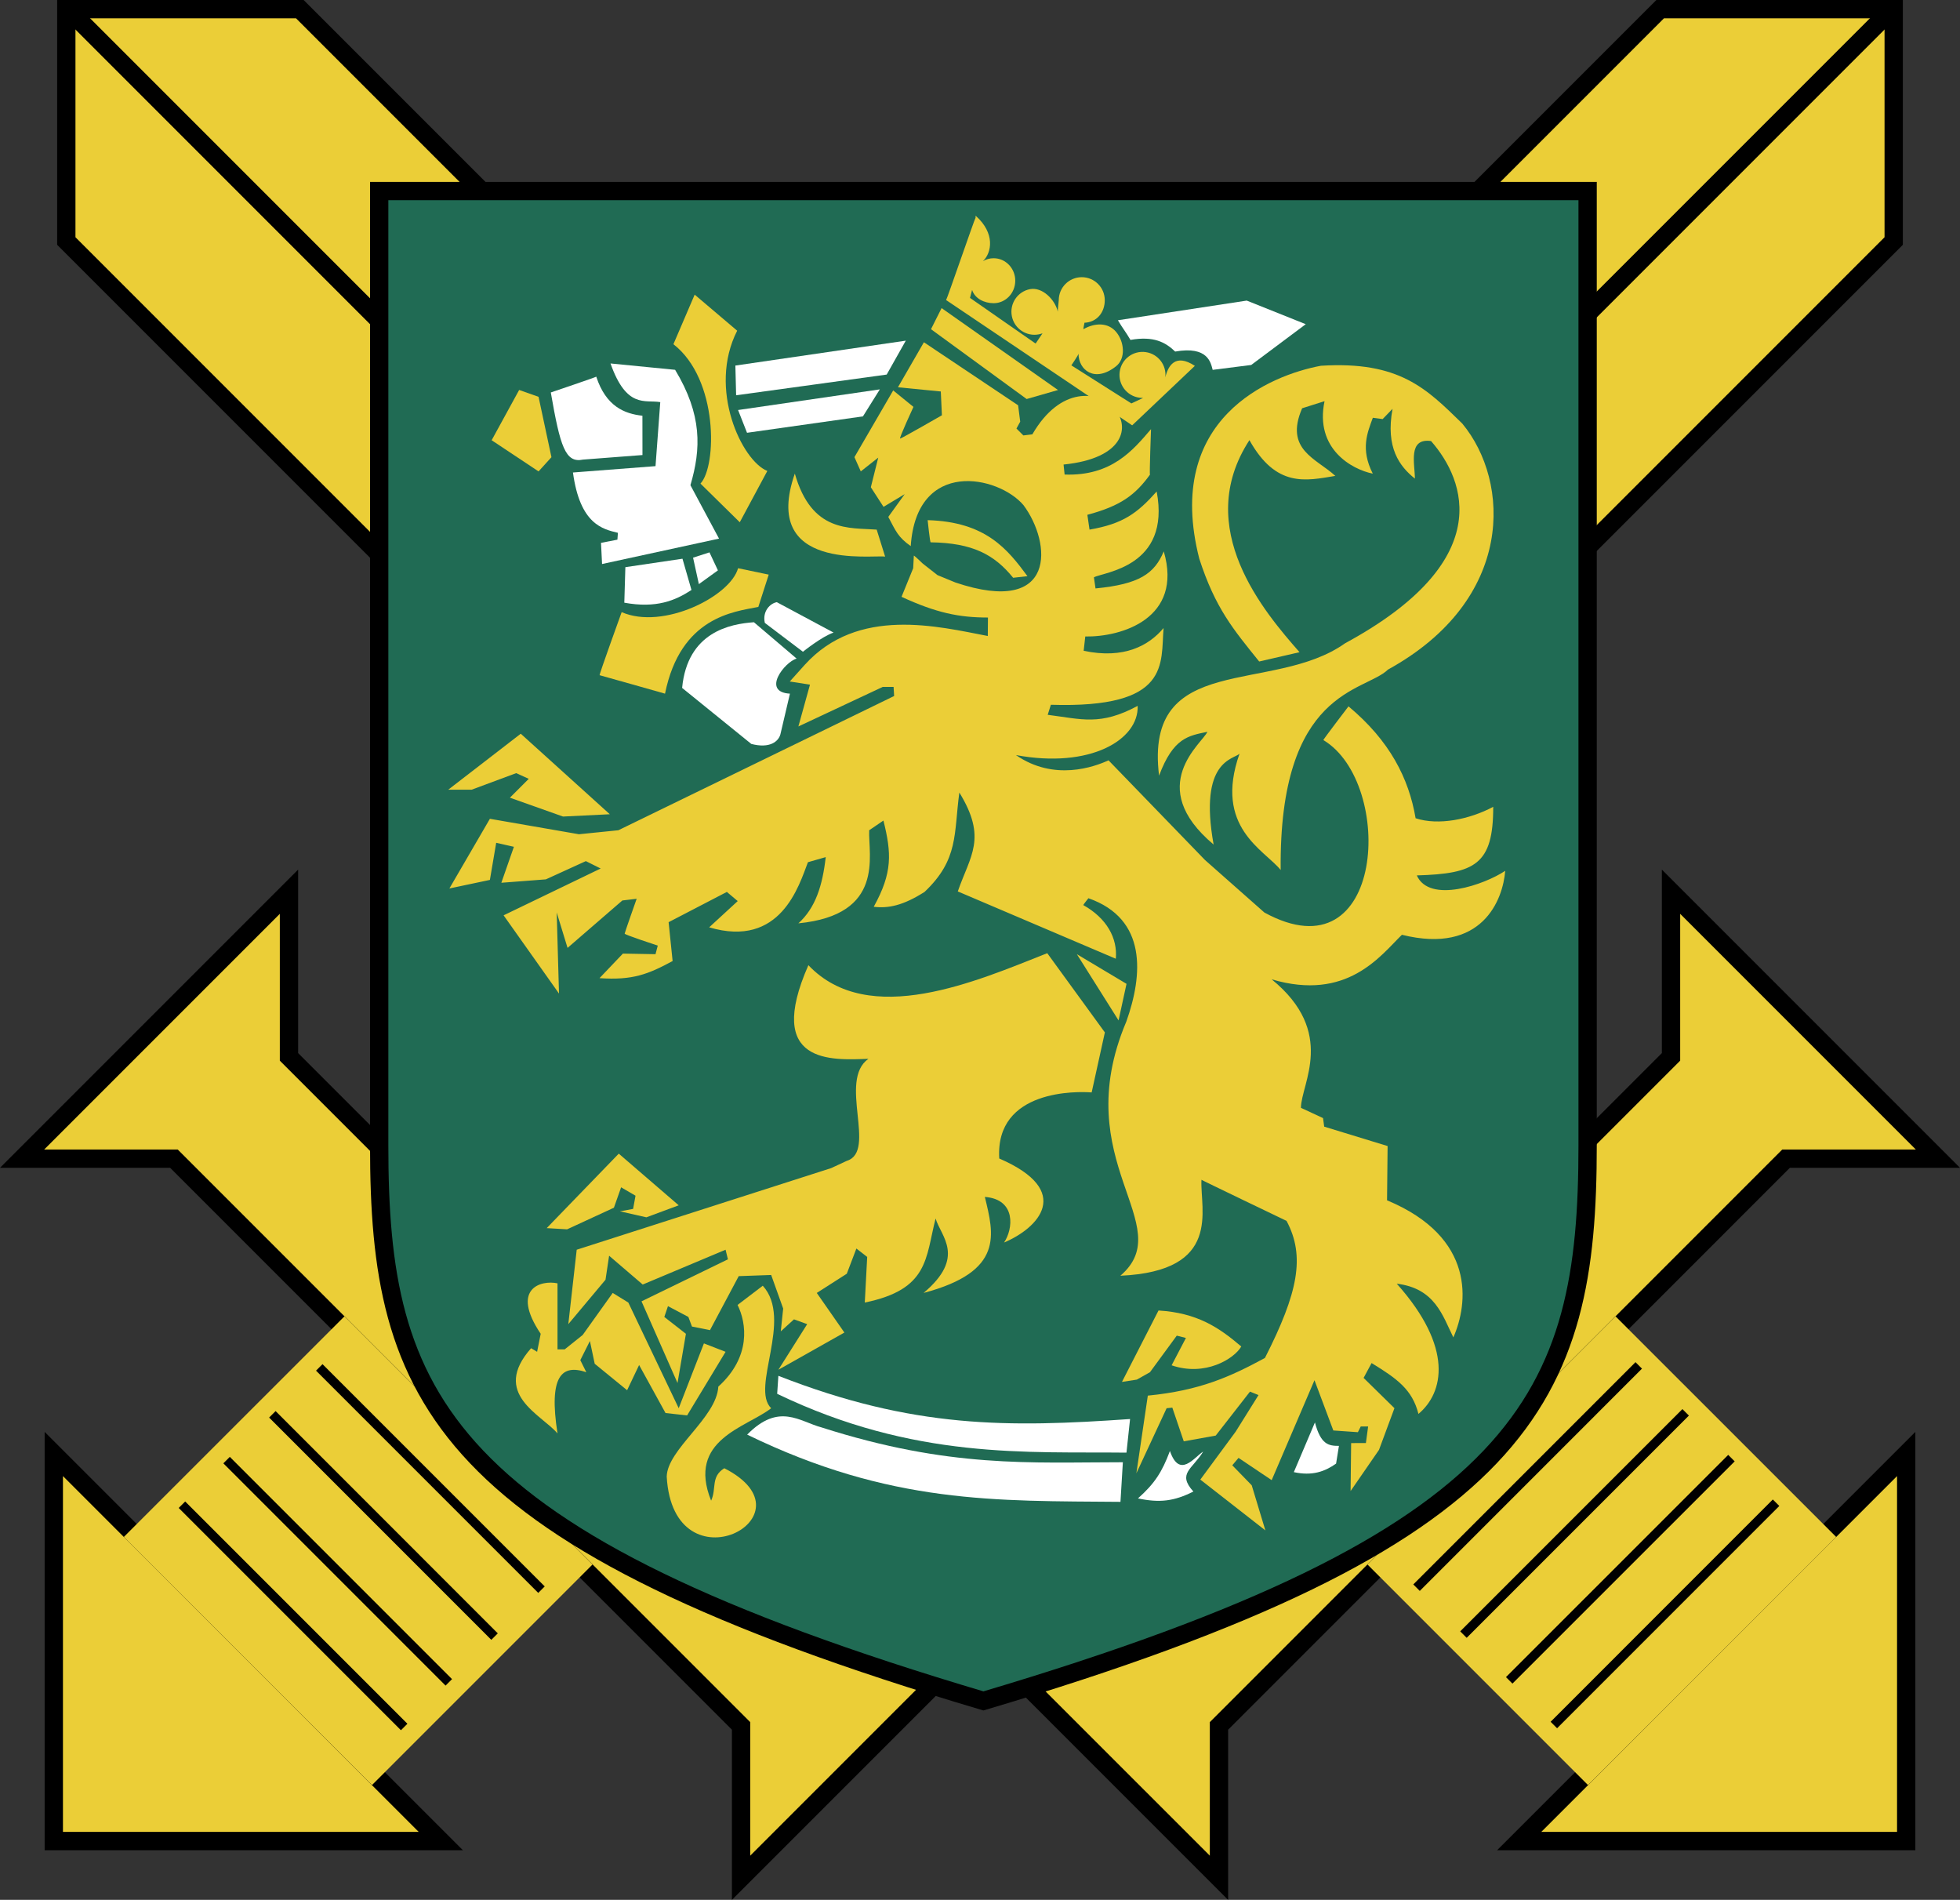 <?xml version="1.0" encoding="UTF-8" standalone="no"?>
<!-- Created with Inkscape (http://www.inkscape.org/) -->
<svg
   xmlns:svg="http://www.w3.org/2000/svg"
   xmlns="http://www.w3.org/2000/svg"
   xmlns:xlink="http://www.w3.org/1999/xlink"
   version="1.0"
   width="799.978"
   height="775.285"
   viewBox="0 0 799.978 775.285"
   id="Layer_1"
   xml:space="preserve"><rect x="0" y="0" width="799.978" height="775.285" fill="#333333" stroke="none"/><defs
   id="defs126" />
<g
   id="g3">
	<g
   id="g5">
		<polygon
   points="278.979,592.313 772.916,98.356 772.916,3.736 677.602,3.736 184.013,497.325 278.979,592.313 "
   style="fill:#ebce37;fill-rule:evenodd"
   id="polygon7" />
		<polygon
   points="278.979,592.313 772.916,98.356 772.916,3.736 677.602,3.736 184.013,497.325 278.979,592.313 "
   style="fill:none;stroke:black;stroke-width:7.472;stroke-miterlimit:3.864"
   id="polygon9" />
		<polygon
   points="520.998,592.313 27.063,98.356 27.063,3.736 122.376,3.736 615.985,497.325 520.998,592.313 "
   style="fill:#ebce37;fill-rule:evenodd"
   id="polygon11" />
		<polygon
   points="520.998,592.313 27.063,98.356 27.063,3.736 122.376,3.736 615.985,497.325 520.998,592.313 "
   style="fill:none;stroke:black;stroke-width:7.472;stroke-miterlimit:3.864"
   id="polygon13" />
		<polygon
   points="343.985,657.338 411.398,657.338 302.471,766.265 302.471,704.301 70.984,472.813 9.02,472.813 117.947,363.887 117.947,431.279 343.985,657.338 "
   style="fill:#ebce37;fill-rule:evenodd"
   id="polygon15" />
		<polygon
   points="343.985,657.338 411.398,657.338 302.471,766.265 302.471,704.301 70.984,472.813 9.02,472.813 117.947,363.887 117.947,431.279 343.985,657.338 "
   style="fill:none;stroke:black;stroke-width:7.472;stroke-miterlimit:3.864"
   id="polygon17" />
		<polygon
   points="179.911,751.283 21.96,593.333 21.96,751.283 179.911,751.283 "
   style="fill:#ebce37;fill-rule:evenodd"
   id="polygon19" />
		<polygon
   points="179.911,751.283 21.96,593.333 21.96,751.283 179.911,751.283 "
   style="fill:none;stroke:black;stroke-width:7.472;stroke-miterlimit:3.864"
   id="polygon21" />
		<polygon
   points="151.827,723.159 236.548,638.438 140.582,542.451 55.82,627.192 151.827,723.159 "
   style="fill:#ebce37;fill-rule:evenodd"
   id="polygon23" />
		<g
   id="g25">
			<defs
   id="defs27">
				<polygon
   points="151.827,723.159 236.548,638.438 140.582,542.451 55.82,627.192 151.827,723.159 "
   id="XMLID_1_" />
			</defs>
			<clipPath
   id="XMLID_5_">
				<use
   id="use31"
   x="0"
   y="0"
   width="799.978"
   height="775.285"
   xlink:href="#XMLID_1_" />
			</clipPath>
			<path
   d="M 176.176,715.954 L 63.616,603.394 M 194.381,697.729 L 81.821,585.169 M 213.056,679.054 L 100.517,566.494 M 232.221,659.909 L 119.661,547.349"
   style="fill:none;stroke:black;stroke-width:3.736;stroke-miterlimit:3.864"
   clip-path="url(#XMLID_5_)"
   id="path33" />
		</g>
		<polygon
   points="151.827,723.159 236.548,638.438 140.582,542.451 55.82,627.192 151.827,723.159 "
   style="fill:none;stroke:#ebce37;stroke-width:7.472;stroke-miterlimit:3.864"
   id="polygon35" />
		
			<line
   fill="none"
   stroke="#000000"
   stroke-width="7.473"
   stroke-miterlimit="3.864"
   x1="770.875"
   y1="5.083"
   x2="232.343"
   y2="543.635"
   id="line37"
   style="fill:none;stroke:black;stroke-width:7.472;stroke-miterlimit:3.864" />
		<polygon
   points="455.993,657.338 388.58,657.338 497.527,766.265 497.527,704.301 728.994,472.813 790.958,472.813 682.031,363.887 682.031,431.279 455.993,657.338 "
   style="fill:#ebce37;fill-rule:evenodd"
   id="polygon39" />
		<polygon
   points="455.993,657.338 388.58,657.338 497.527,766.265 497.527,704.301 728.994,472.813 790.958,472.813 682.031,363.887 682.031,431.279 455.993,657.338 "
   style="fill:none;stroke:black;stroke-width:7.472;stroke-miterlimit:3.864"
   id="polygon41" />
		<polygon
   points="620.067,751.283 778.018,593.333 778.018,751.283 620.067,751.283 "
   style="fill:#ebce37;fill-rule:evenodd"
   id="polygon43" />
		<polygon
   points="620.067,751.283 778.018,593.333 778.018,751.283 620.067,751.283 "
   style="fill:none;stroke:black;stroke-width:7.472;stroke-miterlimit:3.864"
   id="polygon45" />
		<polygon
   points="648.151,723.159 563.43,638.438 659.397,542.451 744.158,627.192 648.151,723.159 "
   style="fill:#ebce37;fill-rule:evenodd"
   id="polygon47" />
		<g
   id="g49">
			<defs
   id="defs51">
				<polygon
   points="648.151,723.159 563.43,638.438 659.397,542.451 744.158,627.192 648.151,723.159 "
   id="XMLID_3_" />
			</defs>
			<clipPath
   id="XMLID_6_">
				<use
   id="use55"
   x="0"
   y="0"
   width="799.978"
   height="775.285"
   xlink:href="#XMLID_3_" />
			</clipPath>
			<path
   d="M 623.128,715.016 L 735.667,602.456 M 604.903,696.79 L 717.463,584.25 M 586.228,678.115 L 698.788,565.554 M 567.083,658.971 L 679.622,546.411"
   style="fill:none;stroke:black;stroke-width:3.736;stroke-miterlimit:3.864"
   clip-path="url(#XMLID_6_)"
   id="path57" />
		</g>
		<polygon
   points="648.151,723.159 563.43,638.438 659.397,542.451 744.158,627.192 648.151,723.159 "
   style="fill:none;stroke:#ebce37;stroke-width:7.472;stroke-miterlimit:3.864"
   id="polygon59" />
		
			<line
   fill="none"
   stroke="#000000"
   stroke-width="7.473"
   stroke-miterlimit="3.864"
   x1="29.104"
   y1="5.083"
   x2="567.634"
   y2="543.635"
   id="line61"
   style="fill:none;stroke:black;stroke-width:7.472;stroke-miterlimit:3.864" />
		<path
   d="M 647.988,77.946 L 647.988,467.384 C 647.988,570.188 624.149,628.05 401.377,694.095 C 178.584,628.05 154.766,570.188 154.766,467.384 L 154.766,77.946 L 647.988,77.946 z "
   style="fill:#206b54;fill-rule:evenodd"
   id="path63" />
		<path
   d="M 647.988,77.946 L 647.988,467.384 C 647.988,570.188 624.149,628.05 401.377,694.095 C 178.584,628.05 154.766,570.188 154.766,467.384 L 154.766,77.946 L 647.988,77.946 z "
   style="fill:none;stroke:black;stroke-width:7.472;stroke-miterlimit:3.864"
   id="path65" />
		<path
   d="M 545.327,597.251 L 546.49,590.026 C 542.326,590.026 539.081,589.556 536.694,580.454 L 528.081,600.741 C 535.591,602.374 540.714,600.517 545.327,597.251 z "
   style="fill:white;fill-rule:evenodd"
   id="path67" />
		<path
   d="M 243.365,153.707 C 247.324,165.831 254.876,168.851 262.203,169.647 L 262.223,185.689 L 237.976,187.546 C 230.751,189.077 228.649,182.219 224.812,160.156 C 224.813,160.157 243.283,153.911 243.365,153.707 z "
   style="fill:white;fill-rule:evenodd"
   id="path69" />
		<path
   d="M 233.854,192.813 C 236.731,213.998 246.018,215.937 252.202,217.427 L 251.998,220.223 L 245.304,221.529 L 245.733,230.162 L 293.471,219.794 L 281.797,197.996 C 286.185,183.118 286.634,169.3 275.551,150.911 L 249.182,148.319 C 255.733,166.912 263.306,163.034 269.49,164.095 L 267.551,190.22 L 233.854,192.813 z "
   style="fill:white;fill-rule:evenodd"
   id="path71" />
		<path
   d="M 282.225,240.755 L 278.552,227.999 L 255.244,231.448 L 254.815,245.939 C 267.836,248.327 275.612,245.082 282.225,240.755 z "
   style="fill:white;fill-rule:evenodd"
   id="path73" />
		<polygon
   points="289.572,225.407 282.878,227.57 285.246,238.367 293.021,232.754 289.572,225.407 "
   style="fill:white;fill-rule:evenodd"
   id="polygon75" />
		<polygon
   points="300.145,149.176 300.451,161.3 361.904,152.85 369.701,139.012 300.145,149.176 "
   style="fill:white;fill-rule:evenodd"
   id="polygon77" />
		<polygon
   points="301.247,167.32 359.108,158.891 352.21,169.913 304.9,176.607 301.247,167.32 "
   style="fill:white;fill-rule:evenodd"
   id="polygon79" />
		<path
   d="M 285.898,197.343 L 301.94,213.12 L 313.186,192.18 C 302.818,188.077 288.776,158.708 300.879,134.951 L 283.531,120.236 L 274.857,140.462 C 293.307,154.81 292.593,190.22 285.898,197.343 z "
   style="fill:#ebce37;fill-rule:evenodd"
   id="path81" />
		<path
   d="M 335.331,582.495 C 387.519,599.17 420.337,596.721 458.299,596.7 L 457.32,612.865 C 406.622,612.416 363.497,613.886 304.962,585.434 C 317.942,572.229 326.269,580.066 335.331,582.495 z "
   style="fill:white;fill-rule:evenodd"
   id="path83" />
		<path
   d="M 317.697,561.433 L 317.207,568.781 C 373.293,595.762 419.358,592.313 459.769,592.782 L 461.239,579.067 C 411.5,582.536 372.803,583.006 317.697,561.433 z "
   style="fill:white;fill-rule:evenodd"
   id="path85" />
		<path
   d="M 461.402,138.706 C 470.852,137.053 475.607,139.604 479.648,143.461 C 493.139,141.073 494.2,148.155 494.956,150.931 L 510.692,148.931 L 532.939,132.297 L 508.856,122.664 L 456.28,130.685 C 458.279,134.094 459.402,135.298 461.402,138.706 z "
   style="fill:white;fill-rule:evenodd"
   id="path87" />
		<path
   d="M 491.078,592.354 C 486.69,599.579 480.363,601.211 487.078,608.661 C 479.18,612.621 473.342,613.335 464.464,611.458 C 471.26,605.395 474.281,600.742 477.506,592.109 C 481.464,603.518 487.383,594.7 491.078,592.354 z "
   style="fill:white;fill-rule:evenodd"
   id="path89" />
		<path
   d="M 322.412,283.064 C 310.676,282.411 320.269,270.084 325.147,268.757 L 307.717,253.919 C 298.083,254.593 280.592,257.838 278.408,280.717 L 306.635,303.576 C 314.268,305.556 317.718,302.535 318.513,299.699 L 322.412,283.064 z "
   style="fill:white;fill-rule:evenodd"
   id="path91" />
		<path
   d="M 312.166,254.185 C 311.104,249.429 314.33,246.205 317.064,245.735 L 340.229,258.144 C 335.555,259.655 327.718,265.961 327.718,265.961 L 312.166,254.185 z "
   style="fill:white;fill-rule:evenodd"
   id="path93" />
		<path
   d="M 357.822,216.12 L 361.271,227.141 C 355.944,226.304 310.451,233.244 324.411,193.261 C 331.331,217.447 346.658,215.283 357.822,216.12 z "
   style="fill:#ebce37;fill-rule:evenodd"
   id="path95" />
		<polygon
   points="219.812,161.933 225.078,186.567 219.812,192.363 200.667,179.648 211.893,159.136 219.812,161.933 "
   style="fill:#ebce37;fill-rule:evenodd"
   id="polygon97" />
		<path
   d="M 253.733,249.796 C 270.632,257.184 298.083,243.367 301.247,231.876 L 313.758,234.488 L 309.513,247.673 C 299.43,249.652 277.776,251.775 271.429,283.063 C 271.429,283.063 245.019,275.573 244.733,275.532 C 244.426,275.513 253.733,249.796 253.733,249.796 z "
   style="fill:#ebce37;fill-rule:evenodd"
   id="path99" />
		<path
   d="M 419.358,235.122 C 411.235,224.142 402.377,212.916 378.62,212.263 C 378.62,212.263 379.558,221.284 379.845,221.305 C 396.969,221.55 405.826,226.305 413.521,235.776 L 419.358,235.122 z "
   style="fill:#ebce37;fill-rule:evenodd"
   id="path101" />
		<path
   d="M 472.852,534.777 C 488.506,535.736 497.364,541.553 506.63,549.472 C 503.65,554.594 491.772,561.82 478.199,557.146 L 484.036,545.982 L 480.301,545.043 L 469.362,559.963 L 463.994,562.984 L 457.932,563.922 L 472.852,534.777 z "
   style="fill:#ebce37;fill-rule:evenodd"
   id="path103" />
		<polygon
   points="459.79,401.481 456.544,416.401 439.522,389.378 459.79,401.481 "
   style="fill:#ebce37;fill-rule:evenodd"
   id="polygon105" />
		<path
   d="M 398.274,88.09 C 406.254,95.213 404.785,103.111 401.213,106.561 C 402.499,105.786 403.989,105.377 405.561,105.377 C 410.418,105.377 414.378,109.48 414.378,114.541 C 414.378,119.623 410.419,123.726 405.561,123.726 C 401.765,123.726 397.887,121.848 396.764,118.317 L 395.907,121.562 L 422.215,139.87 L 422.705,140.176 L 425.501,136.012 C 425.011,136.175 424.522,136.338 423.991,136.44 C 418.909,137.42 413.97,134.093 412.99,129.011 C 411.99,123.908 415.317,118.969 420.419,117.99 C 425.399,117.031 430.624,122.256 431.747,127.175 C 431.665,126.665 432.135,123.031 432.135,122.501 C 432.135,117.317 436.34,113.112 441.524,113.112 C 446.708,113.112 450.912,117.317 450.912,122.501 C 450.912,127.583 447.606,131.543 442.544,131.706 C 442.87,131.318 441.891,134.522 442.299,134.278 C 446.81,131.727 452.197,131.482 455.545,135.441 C 458.872,139.421 459.586,146.238 455.524,149.462 C 446.768,156.401 440.176,150.932 440.196,144.339 C 440.155,144.89 437.277,149.094 437.277,149.094 L 461.769,164.626 L 466.565,162.381 C 466.055,162.381 465.524,162.36 464.994,162.279 C 459.871,161.565 456.279,156.809 457.014,151.666 C 457.728,146.543 462.484,142.972 467.627,143.686 C 472.648,144.4 476.199,148.972 475.627,153.993 C 476.709,149.421 479.627,143.992 487.689,149.299 L 462.095,173.566 L 386.151,122.44 C 386.477,122.256 397.927,88.846 398.151,88.948 C 398.234,89.008 398.091,88.029 398.274,88.09 z "
   style="fill:#ebce37"
   id="path107" />
		<polygon
   points="182.952,322.251 212.546,299.412 248.896,332.272 229.792,333.211 208.117,325.516 215.812,317.822 210.689,315.495 192.504,322.251 182.952,322.251 "
   style="fill:#ebce37;fill-rule:evenodd"
   id="polygon109" />
		<path
   d="M 348.74,186.546 L 351.332,192.363 L 358.455,186.75 L 355.434,198.833 L 360.618,206.834 L 369.251,201.65 L 362.557,210.936 C 365.659,216.794 366.516,219.182 371.721,222.855 C 374.088,186.995 407.458,194.037 417.724,206.119 C 429.215,221.467 431.623,251.714 389.987,237.713 L 382.639,234.692 L 376.598,229.957 C 376.598,229.957 373.291,226.753 372.985,226.732 L 372.72,231.875 L 367.965,243.549 C 382.089,250.06 391.375,251.999 403.233,251.999 L 403.172,259.53 C 382.946,255.673 350.148,247.284 328.432,271.327 L 322.35,278.103 L 330.595,279.389 C 330.595,279.389 325.921,296.268 325.86,296.452 L 360.291,280.307 L 364.72,280.307 L 364.944,284.022 L 252.384,338.802 L 236.301,340.435 L 199.951,334.128 L 183.419,362.559 L 199.951,359.069 L 202.523,343.925 L 209.748,345.558 L 204.625,360.233 L 222.79,358.845 L 239.118,351.396 L 245.159,354.417 L 205.544,373.521 L 228.158,405.442 L 227.219,372.358 L 231.648,386.808 L 254.017,367.46 L 259.854,366.766 C 259.854,366.766 254.996,380.522 254.956,380.992 C 254.894,381.441 268.467,385.87 268.467,385.87 L 267.549,389.381 L 254.242,389.136 L 244.69,399.157 C 258.262,400.095 264.569,397.544 274.529,392.177 L 272.896,376.319 L 296.673,363.971 L 301.102,367.706 L 289.448,378.421 C 318.634,387.054 326.084,361.42 329.758,351.847 L 337.024,349.765 C 335.697,361.439 332.84,370.501 325.86,376.787 C 361.312,373.317 354.332,349.071 354.76,338.805 L 360.576,334.846 C 363.883,348.153 364.352,356.072 356.617,370.032 C 362.495,370.746 368.536,369.583 377.353,363.97 C 391.374,350.704 389.272,340.213 391.558,323.416 C 403.028,342.091 396.028,349.071 390.926,363.766 L 455.421,391.238 C 456.176,382.87 451.747,374.706 442.134,369.338 C 442.175,369.113 444.236,366.542 444.236,366.542 C 468.278,374.951 466.503,397.81 459.707,416.893 C 435.419,474.224 481.484,499.838 457.278,520.595 C 499.037,518.717 489.73,493.572 490.383,481.428 C 490.097,481.428 525.1,498.205 525.1,498.205 C 532.835,512.676 529.794,527.574 516.283,554.148 C 502.078,561.842 489.73,567.434 468.483,569.516 L 463.809,601.212 L 476.157,574.659 L 478.484,574.414 L 483.158,588.17 L 496.2,585.823 L 510.181,567.883 L 513.671,569.291 L 504.343,584.211 L 489.913,603.783 L 516.466,624.519 L 510.894,606.11 L 502.955,597.946 L 505.506,594.925 L 519.038,604.007 L 536.509,563.229 L 544.203,583.741 L 554.224,584.435 L 555.388,582.108 L 558.409,582.108 L 557.491,588.864 L 551.47,588.885 L 551.246,608.457 L 562.839,591.66 L 569.146,574.639 L 556.553,562.29 L 559.819,556.228 C 570.126,562.555 576.412,566.963 578.944,576.985 C 589.23,568.373 593.434,549.963 570.086,523.839 C 585.74,525.716 588.802,536.921 593.19,545.759 C 599.253,532.023 602.518,504.981 566.127,489.816 L 566.352,467.671 L 540.473,459.752 L 540.003,456.262 L 530.982,452.078 C 531.003,442.302 545.657,421.32 519.043,399.645 C 549.841,408.727 563.373,390.093 572.19,381.46 C 605.07,389.624 613.459,367.03 614.356,355.356 C 606.008,360.968 583.456,368.888 578.272,357.233 C 602.049,356.539 609.499,352.804 609.458,329.252 C 599.723,334.395 587.13,336.967 577.782,333.905 C 575.027,317.618 567.21,302.249 550.392,288.248 C 550.392,288.248 540.065,301.759 540.126,302.004 C 569.435,319.475 565.455,399.42 516.063,372.377 L 491.816,350.947 L 452.445,310.271 C 446.71,312.904 430.28,318.945 414.667,308.128 C 444.976,313.761 464.834,301.882 464.344,288.045 C 449.077,296.27 441.526,293.454 427.627,291.698 L 428.913,287.596 C 478.018,289.147 473.692,270.778 474.916,256.287 C 468.936,263.43 458.792,269.063 442.301,265.573 L 442.954,259.736 C 457.71,259.981 482.977,252.429 474.997,224.999 C 471.181,234.102 465.058,238.388 447.138,240.123 L 446.485,235.592 C 450.363,233.429 477.936,231.449 472.099,200.569 C 464.18,209.447 458.363,213.774 444.688,216.121 L 443.811,210.08 C 457.506,206.427 463.404,201.916 469.364,193.691 C 469.098,193.65 469.792,175.118 469.792,175.118 C 462.526,183.568 453.832,194.344 434.524,193.65 L 434.096,189.568 C 483.63,184.608 444.219,137.788 421.36,177.24 L 417.686,177.689 L 414.87,174.873 L 416.401,172.077 L 415.544,165.383 L 377.092,139.667 L 366.499,158.036 L 383.99,159.75 L 384.439,169.465 C 384.439,169.465 367.867,178.997 367.376,178.976 C 366.866,178.935 372.826,166.036 372.826,166.036 L 364.56,159.321 L 348.74,186.546 z "
   style="fill:#ebce37;fill-rule:evenodd"
   id="path111" />
		<path
   d="M 427.44,388.97 L 450.952,421.299 L 445.564,445.791 C 439.931,445.342 406.132,444.362 407.847,472.752 C 438.462,485.998 423.766,501.183 409.806,507.04 C 413.48,501.693 414.949,489.427 401.969,488.427 C 405.622,503.632 410.051,518.837 376.967,527.614 C 394.356,512.96 384.07,504.633 381.865,497.244 C 377.701,513.45 379.171,526.164 352.965,531.533 L 353.945,512.919 L 349.536,509.49 L 345.618,519.777 L 333.372,527.614 L 344.638,543.779 L 317.697,558.964 L 329.453,540.35 L 324.065,538.391 L 318.677,543.289 L 319.656,533.982 L 314.758,520.287 L 301.512,520.757 L 289.776,542.799 L 282.428,541.33 L 280.959,537.411 L 272.632,533.003 L 271.142,537.411 L 279.959,544.289 L 276.53,564.372 L 261.835,531.043 L 297.103,513.899 L 296.144,509.98 L 262.325,524.185 L 248.61,512.429 L 247.141,522.226 L 231.956,540.349 L 235.385,509.98 L 339.25,476.671 L 345.618,473.712 C 358.109,469.834 341.944,440.934 354.435,432.076 C 339.495,432.606 312.044,434.566 329.943,393.869 C 354.679,419.871 398.785,400.277 427.44,388.97 z "
   style="fill:#ebce37;fill-rule:evenodd"
   id="path113" />
		<polygon
   points="277.021,491.855 252.549,470.772 223.139,501.163 231.466,501.652 250.569,492.835 253.508,484.508 259.386,487.937 258.407,493.325 253.019,494.305 263.815,496.754 277.021,491.855 "
   style="fill:#ebce37;fill-rule:evenodd"
   id="polygon115" />
		<path
   d="M 230.486,550.636 L 237.833,544.758 L 250.079,527.613 L 256.447,531.532 L 277.02,574.658 L 287.306,548.207 L 296.143,551.636 L 280.448,577.597 L 271.631,576.618 L 260.855,557.024 L 255.957,567.311 L 242.731,556.514 L 240.772,547.228 L 236.854,555.044 L 239.303,559.963 C 229.261,556.555 223.873,561.474 227.547,584.944 C 220.914,577.147 200.34,568.799 216.771,550.166 L 219.22,551.636 L 220.689,544.288 C 208.198,525.695 220.914,522.266 227.547,523.694 L 227.547,550.635 L 230.486,550.635 L 230.486,550.636 z "
   style="fill:#ebce37;fill-rule:evenodd"
   id="path117" />
		<path
   d="M 311.329,524.675 C 323.82,538.431 306.186,566.352 314.758,574.658 C 304.696,582.536 280.204,587.414 290.246,612.375 C 292.552,607.415 290.001,602.619 295.634,599.149 C 334.086,618.763 274.816,649.643 272.122,602.578 C 272.367,591.352 292.471,578.597 293.185,565.841 C 306.676,553.615 304.696,539.901 301.042,532.512 L 311.329,524.675 z "
   style="fill:#ebce37;fill-rule:evenodd"
   id="path119" />
		<path
   d="M 584.084,179.975 C 574.553,178.669 577.472,189.261 577.492,195.303 C 571.267,190.344 565.43,182.69 568.369,166.831 L 564.328,171.015 L 560.328,170.484 C 558.124,176.484 555.185,183.22 560.307,193.282 C 551.898,191.608 536.55,183.22 540.612,163.708 L 531.468,166.606 C 524.141,183.566 537.305,187.077 545.02,194.2 C 532.937,196.2 520.875,199.119 509.956,179.607 C 486.566,215.548 516.14,249.857 530.407,266.144 L 513.936,269.94 C 503.364,256.817 496.037,248.204 489.485,227.978 C 474.871,170.647 518.63,153.074 539.121,149.257 C 571.267,147.257 582.226,158.605 596.82,172.83 C 616.536,196.567 618.372,244.693 566.531,273.226 C 557,282.533 521.956,281.063 522.711,355.028 C 516.099,346.803 495.301,337.659 505.914,307.555 C 503.689,309.902 489.117,310.106 495.342,344.639 C 466.85,320.699 490.933,303.166 492.791,298.636 C 485.097,300.248 478.892,300.983 473.075,316.535 C 466.85,265.572 519.405,283.553 549.02,262.49 C 610.699,229.06 598.29,196.2 584.084,179.975 z "
   style="fill:#ebce37;fill-rule:evenodd"
   id="path121" />
		<polygon
   points="379.987,134.338 419.031,162.831 431.828,159.157 384.314,125.726 379.987,134.338 "
   style="fill:#ebce37;fill-rule:evenodd"
   id="polygon123" />
	</g>
</g>
</svg>